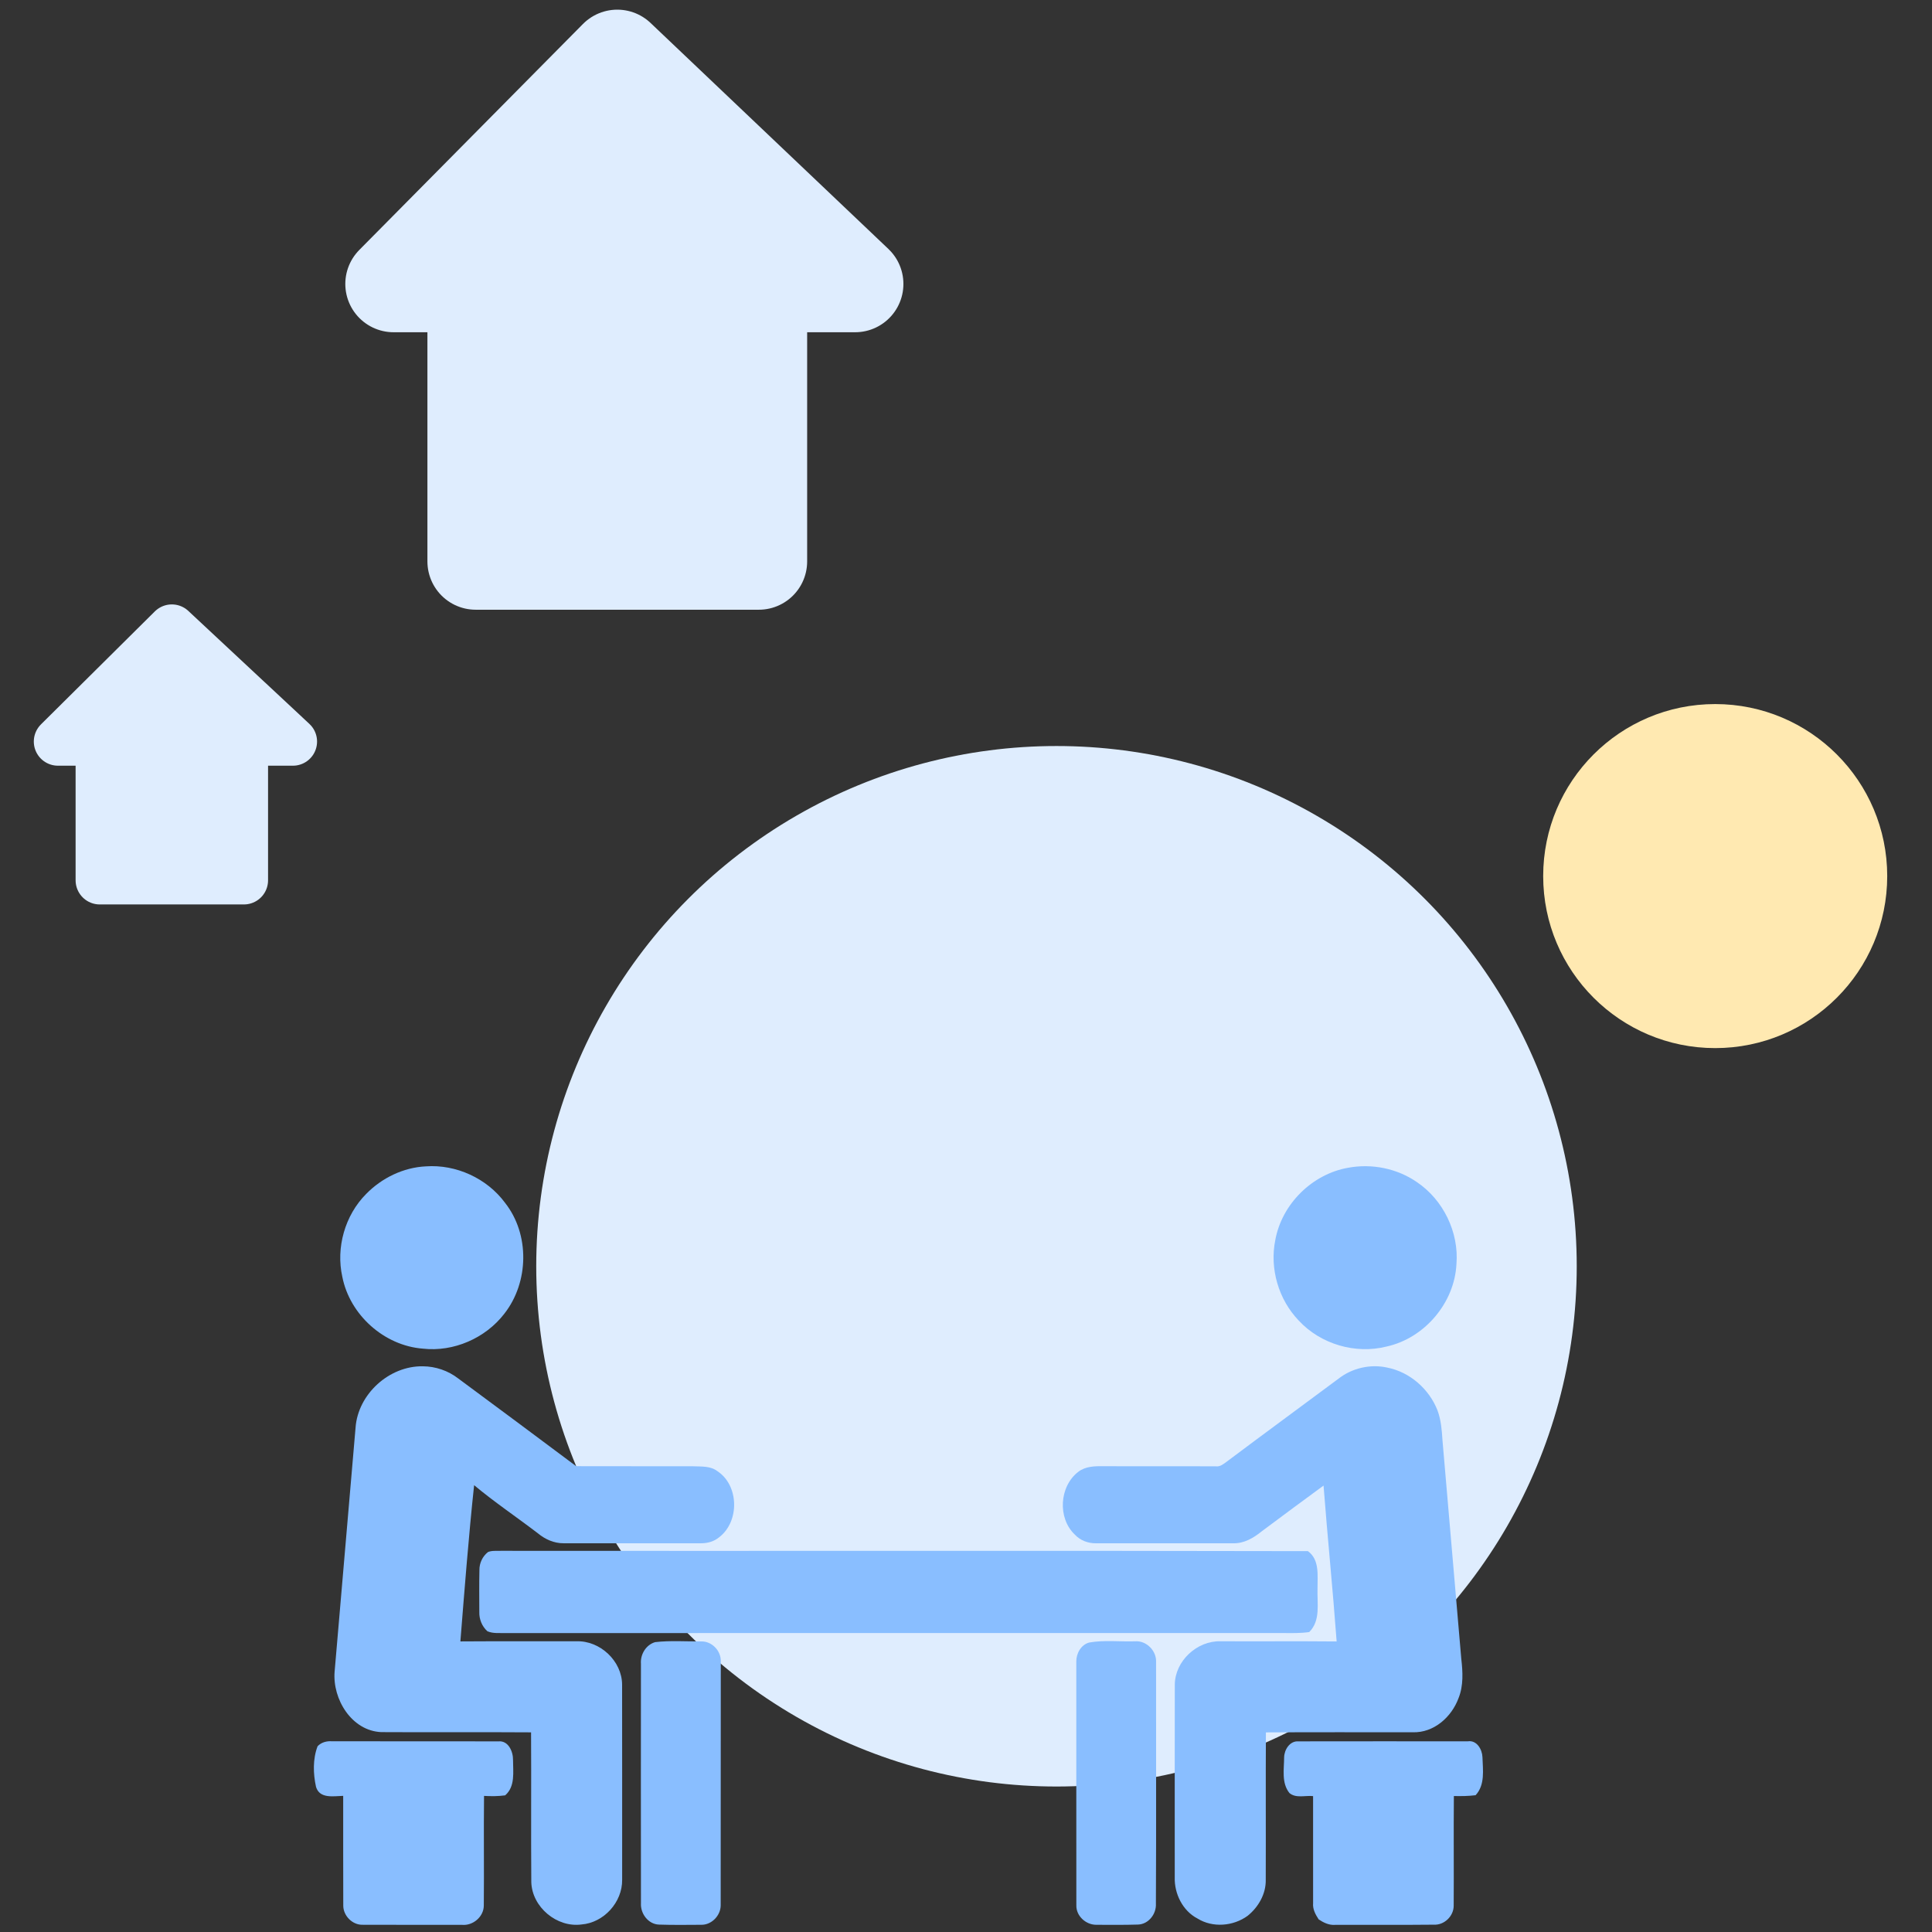 <svg width="200" height="200" viewBox="0 0 200 200" fill="none" xmlns="http://www.w3.org/2000/svg">
<rect x="0" y="0" width="200" height="200" fill="#333333" stroke="none"/>
<g clip-path="url(#clip0_943_20913)">
<circle cx="177.557" cy="90.692" r="17.807" fill="#FFE9B1"/>
<circle cx="109.367" cy="131.084" r="53.856" fill="#DFEDFE"/>
<path d="M37.906 123.596C39.525 121.939 41.753 120.855 44.08 120.742C47.214 120.516 50.409 121.982 52.279 124.511C54.856 127.777 54.765 132.744 52.204 136C50.253 138.532 46.958 139.971 43.773 139.611C39.77 139.304 36.214 136.121 35.439 132.185C34.758 129.15 35.711 125.8 37.906 123.596Z" fill="#89BEFF"/>
<path d="M139.571 120.884C142.008 120.429 144.631 120.954 146.673 122.369C149.403 124.207 151.036 127.557 150.772 130.842C150.579 134.867 147.477 138.523 143.544 139.392C140.313 140.213 136.693 139.145 134.436 136.694C132.356 134.525 131.42 131.323 132.017 128.375C132.69 124.645 135.84 121.53 139.571 120.884Z" fill="#89BEFF"/>
<path d="M36.807 147.796C37.05 144.317 40.294 141.379 43.772 141.438C45.082 141.446 46.392 141.89 47.431 142.695C51.506 145.716 55.587 148.732 59.644 151.778C63.687 151.797 67.73 151.773 71.773 151.789C72.612 151.827 73.546 151.746 74.253 152.287C76.51 153.756 76.575 157.498 74.46 159.126C73.939 159.567 73.25 159.764 72.575 159.758C67.827 159.758 63.081 159.761 58.333 159.758C57.357 159.764 56.426 159.347 55.686 158.731C53.494 157.054 51.197 155.513 49.08 153.745C48.507 159.123 48.09 164.523 47.659 169.918C51.665 169.888 55.67 169.918 59.676 169.905C62.113 169.821 64.389 171.944 64.4 174.4C64.413 181.132 64.402 187.864 64.405 194.596C64.434 196.91 62.514 199.038 60.2 199.221C57.642 199.565 55.078 197.424 55 194.838C54.96 189.669 55.008 184.501 54.976 179.332C49.806 179.295 44.636 179.34 39.468 179.308C36.404 179.179 34.408 175.896 34.639 173.05C35.355 164.634 36.084 156.215 36.807 147.796Z" fill="#89BEFF"/>
<path d="M138.562 142.721C139.964 141.623 141.85 141.187 143.59 141.569C145.944 142.024 147.951 143.795 148.814 146.014C149.177 146.996 149.258 148.056 149.325 149.095C149.974 156.631 150.614 164.168 151.27 171.701C151.426 173.06 151.512 174.491 150.988 175.788C150.269 177.752 148.429 179.393 146.25 179.324C141.182 179.326 136.114 179.307 131.046 179.337C131.017 184.422 131.049 189.507 131.03 194.595C131.06 196.056 130.271 197.426 129.152 198.327C127.67 199.406 125.534 199.586 123.958 198.601C122.419 197.8 121.553 196.021 121.609 194.323C121.609 187.686 121.601 181.048 121.615 174.411C121.628 171.946 123.917 169.831 126.357 169.904C130.36 169.923 134.366 169.885 138.369 169.923C137.973 164.539 137.427 159.168 137.013 153.787C134.866 155.351 132.741 156.941 130.61 158.525C129.779 159.203 128.789 159.782 127.684 159.76C122.938 159.763 118.193 159.76 113.45 159.76C112.638 159.771 111.826 159.464 111.269 158.864C109.458 157.151 109.657 153.86 111.635 152.353C112.374 151.783 113.364 151.769 114.257 151.78C118.126 151.804 121.991 151.772 125.86 151.794C126.298 151.856 126.648 151.562 126.979 151.32C130.823 148.433 134.705 145.592 138.562 142.721Z" fill="#89BEFF"/>
<path d="M50.517 160.667C50.936 160.493 51.407 160.563 51.851 160.541C79.699 160.568 107.546 160.509 135.394 160.573C136.629 161.464 136.376 163.113 136.389 164.44C136.333 165.965 136.739 167.752 135.531 168.952C134.633 169.078 133.726 169.059 132.825 169.051C106.013 169.051 79.198 169.046 52.386 169.057C51.743 169.032 51.06 169.132 50.455 168.866C49.898 168.371 49.594 167.615 49.618 166.872C49.613 165.432 49.597 163.99 49.629 162.551C49.615 161.822 49.946 161.117 50.517 160.667Z" fill="#89BEFF"/>
<path d="M67.819 169.993C69.406 169.808 71.017 169.934 72.612 169.918C73.704 169.904 74.646 170.894 74.616 171.981C74.597 180.403 74.622 188.824 74.606 197.246C74.6 198.295 73.672 199.264 72.612 199.253C71.151 199.261 69.688 199.283 68.227 199.234C67.106 199.202 66.282 198.091 66.352 197.009C66.342 188.749 66.344 180.489 66.35 172.232C66.277 171.26 66.872 170.27 67.819 169.993Z" fill="#89BEFF"/>
<path d="M112.763 170.032C114.323 169.757 115.932 169.962 117.511 169.908C118.679 169.822 119.73 170.887 119.677 172.052C119.666 180.39 119.703 188.728 119.658 197.067C119.72 198.127 118.899 199.2 117.802 199.23C116.357 199.275 114.91 199.259 113.465 199.254C112.4 199.246 111.402 198.342 111.423 197.25C111.413 188.833 111.423 180.417 111.418 172.004C111.41 171.162 111.908 170.252 112.763 170.032Z" fill="#89BEFF"/>
<path d="M32.877 180.769C33.267 180.358 33.832 180.212 34.384 180.258C40.124 180.263 45.865 180.253 51.605 180.266C52.633 180.169 53.125 181.337 53.109 182.198C53.109 183.441 53.354 184.937 52.294 185.854C51.568 185.954 50.836 185.951 50.107 185.911C50.064 189.697 50.12 193.482 50.083 197.268C50.075 198.425 48.958 199.369 47.818 199.259C44.399 199.253 40.982 199.267 37.563 199.251C36.487 199.294 35.524 198.317 35.535 197.249C35.516 193.469 35.535 189.689 35.527 185.906C34.532 185.932 33.098 186.228 32.716 184.983C32.414 183.616 32.371 182.096 32.877 180.769Z" fill="#89BEFF"/>
<path d="M132.933 181.912C132.952 181.124 133.519 180.209 134.399 180.265C140.242 180.255 146.085 180.257 151.93 180.263C152.866 180.107 153.428 181.081 153.463 181.89C153.504 183.228 153.751 184.767 152.753 185.84C152.005 185.934 151.255 185.942 150.504 185.924C150.469 189.704 150.512 193.487 150.486 197.27C150.491 198.354 149.512 199.304 148.425 199.242C145.019 199.28 141.614 199.245 138.208 199.261C137.581 199.312 137.014 199.029 136.511 198.698C136.18 198.193 135.873 197.638 135.932 197.011C135.924 193.317 135.935 189.626 135.93 185.932C135.122 185.843 134.157 186.187 133.479 185.612C132.642 184.565 132.93 183.144 132.933 181.912Z" fill="#89BEFF"/>
<path d="M40.746 29.394L63.901 6L88.521 29.394H78.556V58.118H49.246V29.394H40.746Z" fill="#DFEDFE" stroke="#DFEDFE" stroke-width="10" stroke-linecap="round" stroke-linejoin="round"/>
<path d="M6 76.765L17.788 65.068L30.322 76.765H25.249V91.128H10.327V76.765H6Z" fill="#DFEDFE" stroke="#DFEDFE" stroke-width="5" stroke-linecap="round" stroke-linejoin="round"/>
</g>
<defs>
<clipPath id="clip0_943_20913">
<rect width="200" height="200" fill="white"/>
</clipPath>
</defs>
</svg>

